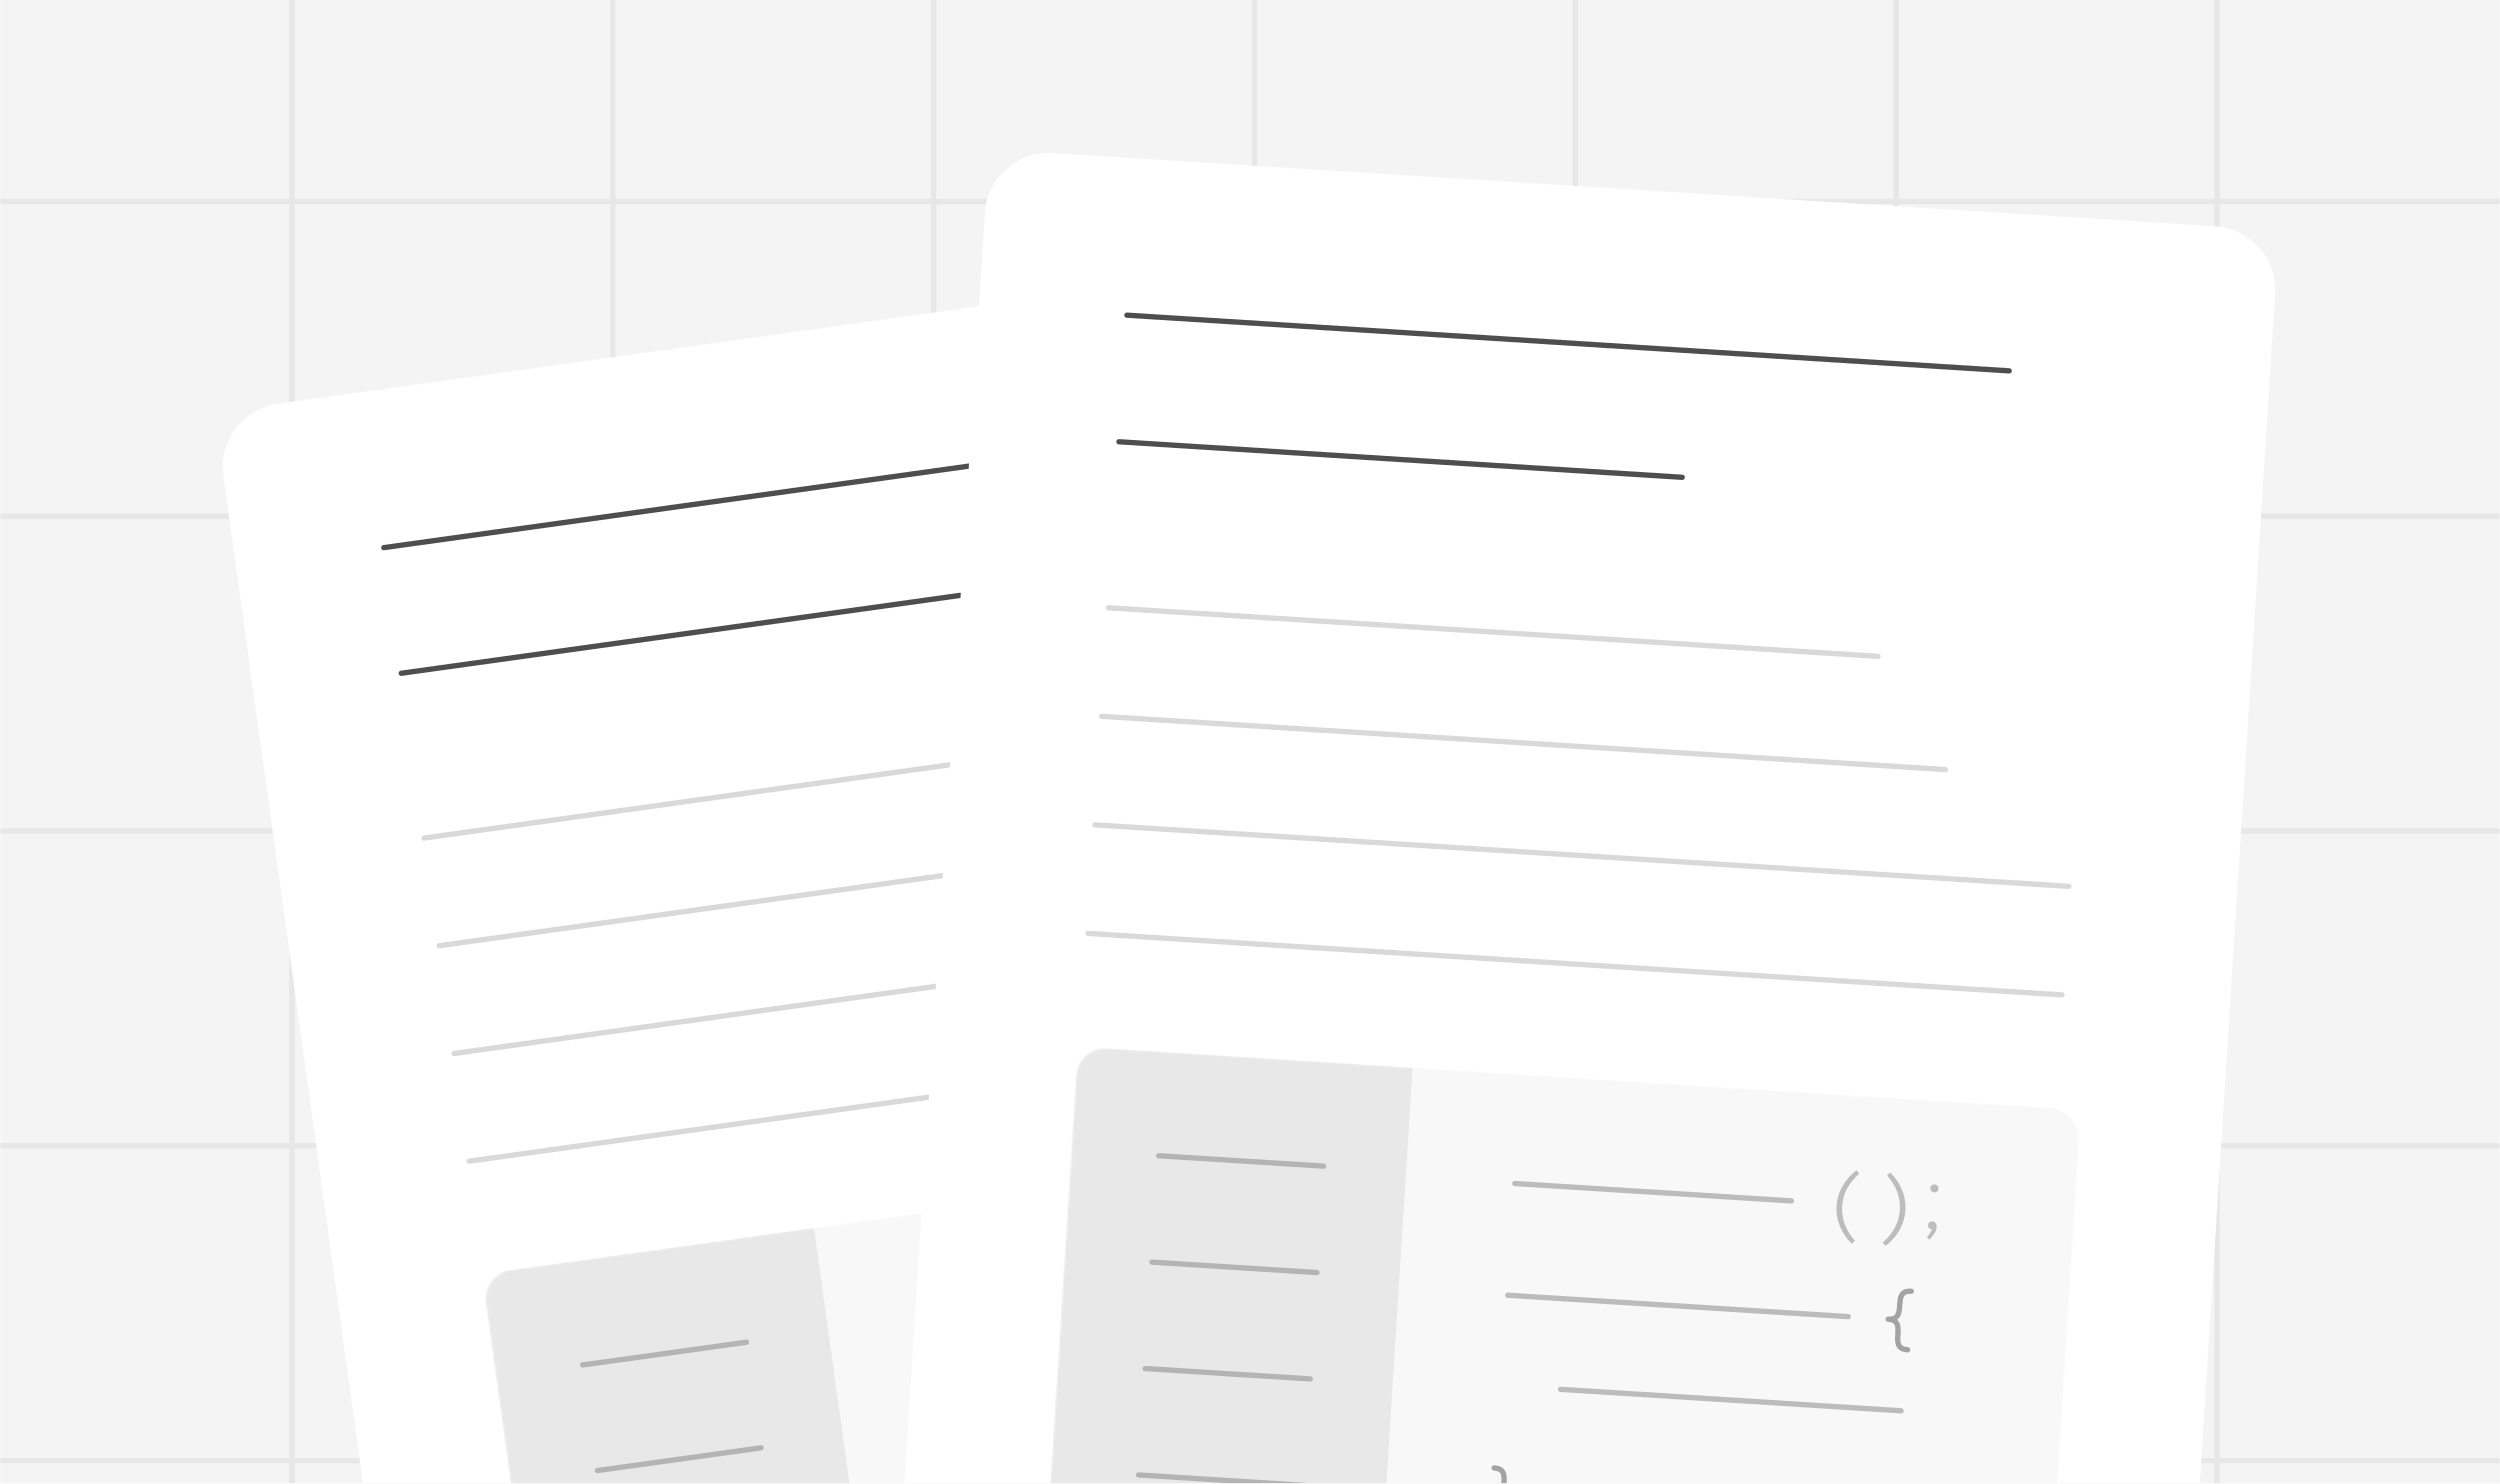<svg width="1220" height="724" viewBox="0 0 1220 724" fill="none" xmlns="http://www.w3.org/2000/svg">
<g clip-path="url(#clip0_3045_328059)">
<mask id="mask0_3045_328059" style="mask-type:alpha" maskUnits="userSpaceOnUse" x="0" y="-30" width="1220" height="875">
<rect y="-30" width="1220" height="874.06" fill="#D9D9D9"/>
</mask>
<g mask="url(#mask0_3045_328059)">
<rect width="1550.42" height="874.06" transform="translate(-165.805 -29.774)" fill="#F4F4F4"/>
<mask id="mask1_3045_328059" style="mask-type:alpha" maskUnits="userSpaceOnUse" x="-166" y="-30" width="1551" height="875">
<rect x="-165.805" y="-29.774" width="1550.42" height="874.06" fill="#FFC93D"/>
</mask>
<g mask="url(#mask1_3045_328059)">
<g opacity="0.5">
<line x1="612.195" y1="-472.944" x2="612.195" y2="1255.31" stroke="#D9D9D9" stroke-width="2.601"/>
<line x1="768.772" y1="-472.944" x2="768.772" y2="1255.31" stroke="#D9D9D9" stroke-width="2.601"/>
<line x1="925.348" y1="-472.944" x2="925.348" y2="1255.31" stroke="#D9D9D9" stroke-width="2.601"/>
<line x1="299.042" y1="-472.944" x2="299.042" y2="1255.31" stroke="#D9D9D9" stroke-width="2.601"/>
<line x1="1081.92" y1="-472.944" x2="1081.92" y2="1255.31" stroke="#D9D9D9" stroke-width="2.601"/>
<line x1="455.619" y1="-472.944" x2="455.618" y2="1255.31" stroke="#D9D9D9" stroke-width="2.601"/>
<line x1="-311.482" y1="251.939" x2="1475.66" y2="251.939" stroke="#D9D9D9" stroke-width="2.601"/>
<line x1="-311.482" y1="98.322" x2="1475.66" y2="98.323" stroke="#D9D9D9" stroke-width="2.601"/>
<line x1="-311.482" y1="405.555" x2="1475.66" y2="405.555" stroke="#D9D9D9" stroke-width="2.601"/>
<line x1="-311.482" y1="559.17" x2="1475.66" y2="559.17" stroke="#D9D9D9" stroke-width="2.601"/>
<line x1="-311.482" y1="712.785" x2="1475.66" y2="712.785" stroke="#D9D9D9" stroke-width="2.601"/>
<line x1="142.465" y1="-472.944" x2="142.466" y2="1082.76" stroke="#D9D9D9" stroke-width="2.601"/>
</g>
<g filter="url(#filter0_d_3045_328059)">
<path d="M847.863 965.921C850.23 982.998 838.305 998.765 821.228 1001.14L258.196 1079.38C241.12 1081.75 225.359 1069.83 222.993 1052.75L109.022 230.219C106.656 213.142 118.581 197.375 135.657 195.002L698.69 116.762C715.766 114.389 731.527 126.309 733.893 143.387L847.863 965.921Z" fill="white"/>
</g>
<mask id="mask2_3045_328059" style="mask-type:alpha" maskUnits="userSpaceOnUse" x="237" y="556" width="518" height="322">
<rect width="490.413" height="260.137" rx="14.282" transform="matrix(0.99 -0.138 0.137 0.991 235.249 621.709)" fill="#F8F8F8"/>
</mask>
<g mask="url(#mask2_3045_328059)">
<rect width="490.413" height="260.137" rx="14.282" transform="matrix(0.99 -0.138 0.137 0.991 235.249 621.709)" fill="#F8F8F8"/>
<path opacity="0.5" d="M657.436 657.59C647.13 659.022 659.406 671.762 649.099 673.194C659.406 671.762 651.068 687.365 661.375 685.933" stroke="#4E4E4F" stroke-width="2.601" stroke-linecap="round" stroke-linejoin="round"/>
<rect opacity="0.5" x="234.867" y="621.762" width="163.886" height="260.137" transform="rotate(-7.911 234.867 621.762)" fill="#D9D9D9"/>
<line opacity="0.5" x1="284.362" y1="666.099" x2="364.237" y2="654.999" stroke="#818181" stroke-width="2.601" stroke-linecap="round"/>
<line opacity="0.5" x1="291.523" y1="717.631" x2="371.398" y2="706.531" stroke="#818181" stroke-width="2.601" stroke-linecap="round"/>
</g>
<line opacity="0.5" x1="457.353" y1="644.686" x2="591.337" y2="626.067" stroke="#818181" stroke-width="2.601" stroke-linecap="round"/>
<g opacity="0.5">
<path d="M624.361 640.698C621.317 638.674 618.837 636.237 616.919 633.389C615.025 630.51 613.846 627.406 613.384 624.077C612.921 620.749 613.211 617.455 614.252 614.196C615.316 610.905 617.037 607.871 619.413 605.094L621.075 606.406C619.031 609.138 617.588 611.938 616.747 614.808C615.901 617.651 615.693 620.614 616.122 623.697C616.956 629.699 620.114 634.781 625.596 638.941L624.361 640.698Z" fill="#818181"/>
<path d="M639.066 637.069C643.234 631.568 644.901 625.816 644.067 619.814C643.634 616.703 642.61 613.898 640.995 611.397C639.406 608.893 637.256 606.605 634.545 604.535L635.786 602.819C638.857 604.839 641.34 607.289 643.234 610.168C645.124 613.02 646.3 616.111 646.763 619.439C647.225 622.768 646.938 626.075 645.901 629.362C644.86 632.621 643.137 635.641 640.733 638.423L639.066 637.069Z" fill="#818181"/>
<path d="M659.598 630.195C660.553 628.693 661.114 627.289 661.281 625.981C660.71 626.061 660.2 625.946 659.75 625.638C659.325 625.298 659.073 624.847 658.995 624.288C658.925 623.784 659.051 623.324 659.371 622.909C659.716 622.461 660.174 622.198 660.744 622.119C661.429 622.024 662.008 622.214 662.481 622.691C662.951 623.139 663.244 623.783 663.36 624.623C663.473 625.434 663.364 626.32 663.032 627.279C662.728 628.234 662.103 629.491 661.156 631.049L659.598 630.195ZM658.795 608.095C658.225 608.175 657.715 608.06 657.265 607.752C656.839 607.412 656.588 606.961 656.51 606.402C656.44 605.898 656.565 605.438 656.885 605.023C657.23 604.575 657.688 604.312 658.259 604.233C658.801 604.157 659.284 604.29 659.71 604.63C660.131 604.943 660.377 605.351 660.447 605.855C660.525 606.414 660.405 606.916 660.089 607.359C659.769 607.775 659.338 608.02 658.795 608.095Z" fill="#818181"/>
</g>
<line opacity="0.5" x1="464.872" y1="698.795" x2="629.775" y2="675.88" stroke="#818181" stroke-width="2.601" stroke-linecap="round"/>
<line opacity="0.5" x1="499.301" y1="738.658" x2="664.204" y2="715.743" stroke="#818181" stroke-width="2.601" stroke-linecap="round"/>
<line x1="1.301" y1="-1.301" x2="432.687" y2="-1.301" transform="matrix(0.99 -0.138 0.137 0.991 186.2 268.713)" stroke="#4E4E4F" stroke-width="2.601" stroke-linecap="round"/>
<line x1="1.301" y1="-1.301" x2="276.711" y2="-1.301" transform="matrix(0.99 -0.138 0.137 0.991 194.718 330.02)" stroke="#4E4E4F" stroke-width="2.601" stroke-linecap="round"/>
<line x1="1.301" y1="-1.301" x2="377.568" y2="-1.301" transform="matrix(0.99 -0.138 0.137 0.991 205.89 410.426)" stroke="#D9D9D9" stroke-width="2.601" stroke-linecap="round"/>
<line x1="1.301" y1="-1.301" x2="413.876" y2="-1.301" transform="matrix(0.99 -0.138 0.137 0.991 213.194 462.996)" stroke="#D9D9D9" stroke-width="2.601" stroke-linecap="round"/>
<line x1="1.301" y1="-1.301" x2="477.582" y2="-1.301" transform="matrix(0.99 -0.138 0.137 0.991 220.498 515.563)" stroke="#D9D9D9" stroke-width="2.601" stroke-linecap="round"/>
<line x1="1.301" y1="-1.301" x2="477.582" y2="-1.301" transform="matrix(0.99 -0.138 0.137 0.991 227.802 568.132)" stroke="#D9D9D9" stroke-width="2.601" stroke-linecap="round"/>
<g filter="url(#filter1_d_3045_328059)">
<path d="M1057.75 970.267C1056.66 987.473 1041.83 1000.54 1024.62 999.459L457.301 963.742C440.095 962.659 427.03 947.832 428.12 930.627L480.624 101.896C481.714 84.69 496.546 71.62 513.752 72.703L1081.07 108.421C1098.28 109.504 1111.34 124.33 1110.25 141.536L1057.75 970.267Z" fill="white"/>
</g>
<mask id="mask3_3045_328059" style="mask-type:alpha" maskUnits="userSpaceOnUse" x="510" y="511" width="505" height="290">
<rect width="490.413" height="260.137" rx="14.282" transform="matrix(0.998 0.063 -0.063 0.998 526.167 510.702)" fill="#F8F8F8"/>
</mask>
<g mask="url(#mask3_3045_328059)">
<rect width="490.413" height="260.137" rx="14.282" transform="matrix(0.998 0.063 -0.063 0.998 526.167 510.702)" fill="#F8F8F8"/>
<path opacity="0.5" d="M932.697 630.131C922.312 629.477 931.798 644.41 921.414 643.756C931.798 644.41 920.515 658.036 930.899 658.689" stroke="#4E4E4F" stroke-width="2.601" stroke-linecap="round" stroke-linejoin="round"/>
<path opacity="0.5" d="M729.173 716.365C739.558 717.019 728.274 730.644 738.659 731.298C728.274 730.644 737.76 745.578 727.375 744.924" stroke="#4E4E4F" stroke-width="2.601" stroke-linecap="round" stroke-linejoin="round"/>
<rect opacity="0.5" x="525.782" y="510.678" width="163.886" height="260.137" transform="rotate(3.602 525.782 510.678)" fill="#D9D9D9"/>
<line opacity="0.5" x1="565.432" y1="564.001" x2="645.915" y2="569.068" stroke="#818181" stroke-width="2.601" stroke-linecap="round"/>
<line opacity="0.5" x1="562.163" y1="615.926" x2="642.646" y2="620.993" stroke="#818181" stroke-width="2.601" stroke-linecap="round"/>
<line opacity="0.5" x1="558.893" y1="667.85" x2="639.376" y2="672.917" stroke="#818181" stroke-width="2.601" stroke-linecap="round"/>
<line opacity="0.5" x1="555.624" y1="719.774" x2="636.108" y2="724.841" stroke="#818181" stroke-width="2.601" stroke-linecap="round"/>
</g>
<line opacity="0.5" x1="739.215" y1="577.548" x2="874.219" y2="586.048" stroke="#818181" stroke-width="2.601" stroke-linecap="round"/>
<g opacity="0.5">
<path d="M903.659 606.977C901.081 604.386 899.136 601.503 897.826 598.329C896.544 595.13 896.009 591.853 896.221 588.5C896.432 585.146 897.373 581.976 899.043 578.99C900.743 575.978 903.035 573.349 905.918 571.101L907.284 572.719C904.736 574.988 902.763 577.444 901.366 580.088C899.97 582.705 899.175 585.567 898.979 588.673C898.598 594.721 900.679 600.331 905.22 605.502L903.659 606.977Z" fill="#818181"/>
<path d="M918.792 606.356C923.975 601.797 926.756 596.494 927.137 590.446C927.334 587.312 926.891 584.359 925.807 581.586C924.75 578.814 923.1 576.144 920.856 573.574L922.415 572.14C925.021 574.733 926.965 577.629 928.246 580.828C929.529 584 930.065 587.263 929.854 590.617C929.642 593.971 928.701 597.155 927.028 600.168C925.358 603.154 923.067 605.77 920.156 608.015L918.792 606.356Z" fill="#818181"/>
<path d="M940.283 603.719C941.519 602.437 942.349 601.173 942.773 599.926C942.198 599.889 941.721 599.675 941.342 599.283C940.993 598.865 940.836 598.374 940.872 597.81C940.904 597.302 941.118 596.877 941.515 596.533C941.942 596.164 942.444 595.997 943.018 596.033C943.708 596.077 944.238 596.379 944.606 596.94C944.977 597.473 945.135 598.163 945.082 599.009C945.031 599.827 944.747 600.673 944.23 601.546C943.742 602.422 942.878 603.528 941.64 604.866L940.283 603.719ZM943.908 581.903C943.333 581.867 942.856 581.653 942.477 581.261C942.128 580.843 941.971 580.352 942.007 579.787C942.039 579.28 942.253 578.854 942.65 578.511C943.077 578.142 943.578 577.975 944.153 578.011C944.699 578.046 945.147 578.272 945.496 578.69C945.846 579.081 946.006 579.53 945.974 580.037C945.938 580.601 945.721 581.069 945.322 581.44C944.926 581.783 944.454 581.938 943.908 581.903Z" fill="#818181"/>
</g>
<line opacity="0.5" x1="735.783" y1="632.069" x2="901.942" y2="642.53" stroke="#818181" stroke-width="2.601" stroke-linecap="round"/>
<line opacity="0.5" x1="761.563" y1="678.003" x2="927.721" y2="688.464" stroke="#818181" stroke-width="2.601" stroke-linecap="round"/>
<line x1="1.301" y1="-1.301" x2="432.687" y2="-1.301" transform="matrix(0.998 0.063 -0.063 0.998 548.564 155.019)" stroke="#4E4E4F" stroke-width="2.601" stroke-linecap="round"/>
<line x1="1.301" y1="-1.301" x2="276.711" y2="-1.301" transform="matrix(0.998 0.063 -0.063 0.998 544.675 216.792)" stroke="#4E4E4F" stroke-width="2.601" stroke-linecap="round"/>
<line x1="1.301" y1="-1.301" x2="377.568" y2="-1.301" transform="matrix(0.998 0.063 -0.063 0.998 539.572 297.812)" stroke="#D9D9D9" stroke-width="2.601" stroke-linecap="round"/>
<line x1="1.301" y1="-1.301" x2="413.876" y2="-1.301" transform="matrix(0.998 0.063 -0.063 0.998 536.237 350.78)" stroke="#D9D9D9" stroke-width="2.601" stroke-linecap="round"/>
<line x1="1.301" y1="-1.301" x2="477.582" y2="-1.301" transform="matrix(0.998 0.063 -0.063 0.998 532.901 403.748)" stroke="#D9D9D9" stroke-width="2.601" stroke-linecap="round"/>
<line x1="1.301" y1="-1.301" x2="477.582" y2="-1.301" transform="matrix(0.998 0.063 -0.063 0.998 529.565 456.718)" stroke="#D9D9D9" stroke-width="2.601" stroke-linecap="round"/>
</g>
</g>
</g>
<defs>
<filter id="filter0_d_3045_328059" x="96.723" y="106.461" width="763.439" height="987.217" filterUnits="userSpaceOnUse" color-interpolation-filters="sRGB">
<feFlood flood-opacity="0" result="BackgroundImageFix"/>
<feColorMatrix in="SourceAlpha" type="matrix" values="0 0 0 0 0 0 0 0 0 0 0 0 0 0 0 0 0 0 127 0" result="hardAlpha"/>
<feOffset dy="2"/>
<feGaussianBlur stdDeviation="6"/>
<feComposite in2="hardAlpha" operator="out"/>
<feColorMatrix type="matrix" values="0 0 0 0 0.009 0 0 0 0 0.009 0 0 0 0 0.009 0 0 0 0.08 0"/>
<feBlend mode="normal" in2="BackgroundImageFix" result="effect1_dropShadow_3045_328059"/>
<feBlend mode="normal" in="SourceGraphic" in2="effect1_dropShadow_3045_328059" result="shape"/>
</filter>
<filter id="filter1_d_3045_328059" x="416.057" y="62.64" width="706.259" height="950.882" filterUnits="userSpaceOnUse" color-interpolation-filters="sRGB">
<feFlood flood-opacity="0" result="BackgroundImageFix"/>
<feColorMatrix in="SourceAlpha" type="matrix" values="0 0 0 0 0 0 0 0 0 0 0 0 0 0 0 0 0 0 127 0" result="hardAlpha"/>
<feOffset dy="2"/>
<feGaussianBlur stdDeviation="6"/>
<feComposite in2="hardAlpha" operator="out"/>
<feColorMatrix type="matrix" values="0 0 0 0 0.009 0 0 0 0 0.009 0 0 0 0 0.009 0 0 0 0.08 0"/>
<feBlend mode="normal" in2="BackgroundImageFix" result="effect1_dropShadow_3045_328059"/>
<feBlend mode="normal" in="SourceGraphic" in2="effect1_dropShadow_3045_328059" result="shape"/>
</filter>
<clipPath id="clip0_3045_328059">
<rect width="1220" height="724" fill="white"/>
</clipPath>
</defs>
</svg>
